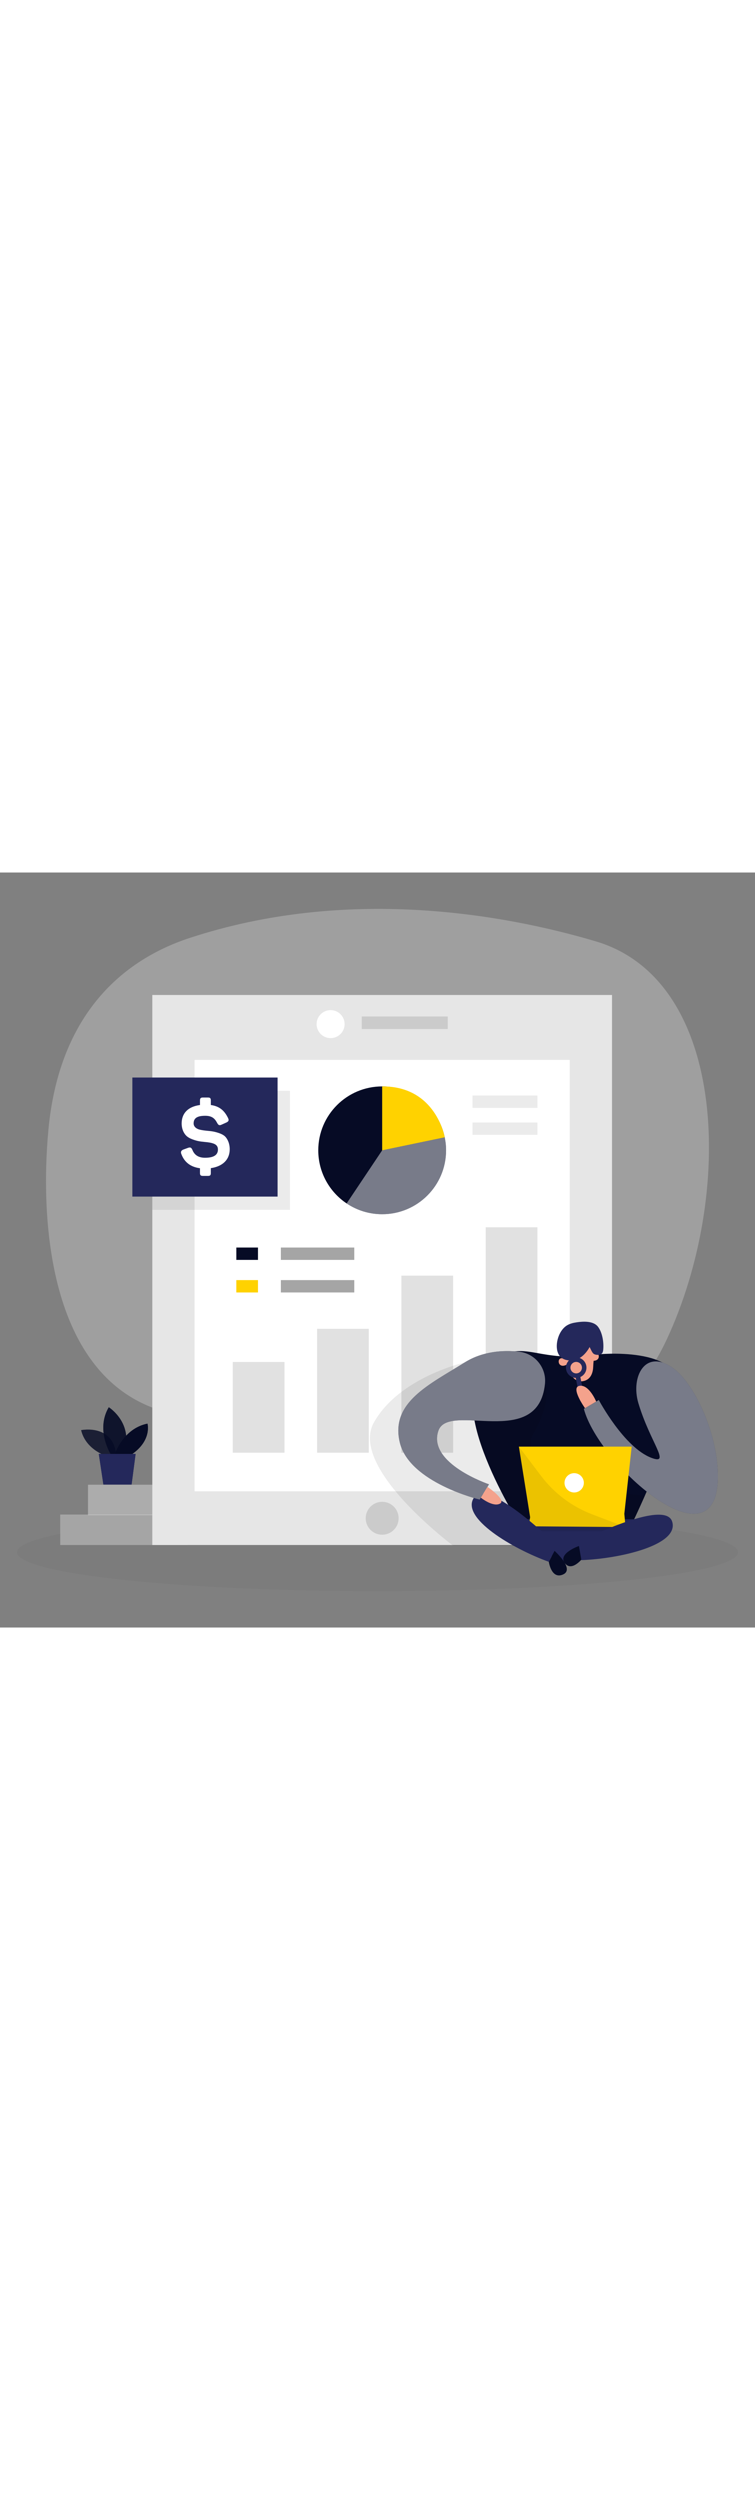 <svg xmlns="http://www.w3.org/2000/svg" id="_0555_finance_analytics" viewBox="0 0 500 500" data-imageid="personal-finance-47" class="illustrations_image" style="width: 151px;"><rect x="0" y="0" width="500" height="500" fill="#808080" stroke="none"/><defs><style>.cls-1_personal-finance-47,.cls-2_personal-finance-47{fill:#fff;}.cls-3_personal-finance-47{fill:#f4a28c;}.cls-4_personal-finance-47{opacity:.43;}.cls-4_personal-finance-47,.cls-5_personal-finance-47{fill:none;}.cls-6_personal-finance-47{fill:#a5a5a5;}.cls-7_personal-finance-47{opacity:.03;}.cls-7_personal-finance-47,.cls-8_personal-finance-47,.cls-9_personal-finance-47,.cls-10_personal-finance-47{fill:#000001;}.cls-11_personal-finance-47,.cls-12_personal-finance-47{fill:#e6e6e6;}.cls-8_personal-finance-47,.cls-5_personal-finance-47{opacity:.12;}.cls-12_personal-finance-47{opacity:.3;}.cls-13_personal-finance-47{opacity:.58;}.cls-13_personal-finance-47,.cls-14_personal-finance-47,.cls-15_personal-finance-47{fill:#68e1fd;}.cls-2_personal-finance-47{opacity:.46;}.cls-16_personal-finance-47{fill:#24285b;}.cls-9_personal-finance-47{opacity:.08;}.cls-14_personal-finance-47{opacity:.73;}.cls-17_personal-finance-47{fill:#ffd200;}</style></defs><g id="bg_personal-finance-47"><path class="cls-12_personal-finance-47" d="m125.59,43.34c-48.29,15.88-86.69,54.51-93.51,126.8-5.74,60.91.17,168.78,80.95,187.96,157.19,37.32,280.04,55.03,328.47-48.76,44.44-95.24,41.07-237.66-46.98-263.77-62.28-18.47-165.44-36.25-268.93-2.22Z"></path><ellipse class="cls-7_personal-finance-47" cx="250" cy="450.16" rx="238.75" ry="25.76"></ellipse></g><g id="tab_personal-finance-47"><path class="cls-13_personal-finance-47 targetColor" d="m71.61,386.82s-14.64-3.93-17.88-17.53c0,0,22.64-4.68,23.39,18.71l-5.5-1.18Z" style="fill: rgb(6, 11, 37);"></path><path class="cls-14_personal-finance-47 targetColor" d="m73.4,385.36s-10.29-16.11-1.36-31.25c0,0,17.28,10.87,9.71,31.25h-8.35Z" style="fill: rgb(6, 11, 37);"></path><path class="cls-15_personal-finance-47 targetColor" d="m76.03,385.36s5.33-17.08,21.63-20.38c0,0,3.11,11.06-10.48,20.38h-11.15Z" style="fill: rgb(6, 11, 37);"></path><polygon class="cls-16_personal-finance-47" points="65.42 385.02 68.47 405.29 87.15 405.29 89.81 385.02 65.42 385.02"></polygon><path class="cls-13_personal-finance-47 targetColor" d="m71.61,386.82s-14.64-3.93-17.88-17.53c0,0,22.64-4.68,23.39,18.71l-5.5-1.18Z" style="fill: rgb(6, 11, 37);"></path><path class="cls-14_personal-finance-47 targetColor" d="m73.4,385.36s-10.29-16.11-1.36-31.25c0,0,17.28,10.87,9.71,31.25h-8.35Z" style="fill: rgb(6, 11, 37);"></path><path class="cls-15_personal-finance-47 targetColor" d="m76.03,385.36s5.33-17.08,21.63-20.38c0,0,3.11,11.06-10.48,20.38h-11.15Z" style="fill: rgb(6, 11, 37);"></path><polygon class="cls-16_personal-finance-47" points="65.42 385.02 68.47 405.29 87.15 405.29 89.81 385.02 65.42 385.02"></polygon><rect class="cls-6_personal-finance-47" x="39.88" y="425.18" width="84.18" height="20.18" transform="translate(163.93 870.53) rotate(-180)"></rect><g class="cls-4_personal-finance-47"><rect class="cls-11_personal-finance-47" x="58.28" y="405.43" width="84.18" height="20.18"></rect></g><rect class="cls-11_personal-finance-47" x="100.87" y="81.1" width="304.44" height="364.25"></rect><rect class="cls-8_personal-finance-47" x="239.57" y="95.34" width="56.95" height="8.3"></rect><circle class="cls-1_personal-finance-47" cx="218.94" cy="100.4" r="9.27"></circle><rect class="cls-1_personal-finance-47" x="128.86" y="124.11" width="248.45" height="285.68"></rect><g class="cls-5_personal-finance-47"><rect class="cls-10_personal-finance-47" x="154.14" y="324.14" width="34.26" height="60.09"></rect><rect class="cls-10_personal-finance-47" x="209.98" y="302.17" width="34.26" height="82.06"></rect><rect class="cls-10_personal-finance-47" x="265.82" y="266.96" width="34.26" height="117.28"></rect><rect class="cls-10_personal-finance-47" x="321.66" y="234.93" width="34.26" height="149.3"></rect></g><circle class="cls-8_personal-finance-47" cx="253.09" cy="427.64" r="10.9"></circle><rect class="cls-6_personal-finance-47" x="186" y="248.35" width="48.62" height="8.19"></rect><rect class="cls-6_personal-finance-47" x="186" y="269.92" width="48.62" height="8.19"></rect><rect class="cls-15_personal-finance-47 targetColor" x="156.51" y="248.35" width="14.34" height="8.19" style="fill: rgb(6, 11, 37);"></rect><rect class="cls-17_personal-finance-47" x="156.51" y="269.92" width="14.34" height="8.19"></rect><path class="cls-15_personal-finance-47 targetColor" d="m295.41,183.97c0,23.38-18.95,42.32-42.32,42.32-8.7,0-16.8-2.63-23.53-7.14-11.34-7.6-18.79-20.52-18.79-35.18,0-23.37,18.95-42.32,42.32-42.32,20.4,0,37.44,14.47,41.42,33.71h.01c.21,1.14.41,2.29.57,3.43.21,1.69.32,3.42.32,5.18Z" style="fill: rgb(6, 11, 37);"></path><path class="cls-17_personal-finance-47" d="m253.09,141.66v42.32l41.44-8.62s-5.78-33.98-41.44-33.7Z"></path><path class="cls-2_personal-finance-47" d="m295.41,183.97c0,23.38-18.95,42.32-42.32,42.32-8.7,0-16.8-2.63-23.53-7.14l23.53-35.18,41.43-8.61c.21,1.14.41,2.3.57,3.43.21,1.69.32,3.42.32,5.18Z"></path><rect class="cls-9_personal-finance-47" x="312.92" y="147.69" width="42.99" height="8.18"></rect><rect class="cls-9_personal-finance-47" x="312.92" y="165.56" width="42.99" height="8.18"></rect><rect class="cls-2_personal-finance-47" x="312.92" y="183.43" width="42.99" height="8.18"></rect><rect class="cls-2_personal-finance-47" x="331.23" y="201.31" width="24.69" height="8.18"></rect></g><g id="person_personal-finance-47"><path class="cls-9_personal-finance-47" d="m307.71,324.47s-43.12,9.66-60.06,39.65c-16.94,29.99,52.5,81.72,52.5,81.72l48.07.16,11.09-50.25-25.06-35.74-26.54-35.54Z"></path><path class="cls-15_personal-finance-47 targetColor" d="m395.6,319.14s56.35-5.97,54.22,23.84c-2.13,29.81-33.71,93.33-33.71,93.33h-69.2s-52.52-80.56-26.97-106.46c25.55-25.91,31.38-3.67,75.66-10.71Z" style="fill: rgb(6, 11, 37);"></path><polygon class="cls-16_personal-finance-47" points="416.21 446 374.08 457.37 336.72 438.4 331.04 428.29 368.71 428.29 428.63 428.29 416.21 446"></polygon><path class="cls-15_personal-finance-47 targetColor" d="m422.78,351.46c-5.28-17.65,4.69-36.94,23.55-22.81,12.93,9.68,28.26,40.55,29.05,69.12,1.83,65.68-78.73-4.98-88.73-42.59l9.91-5.86s16.7,31.5,34.91,38.33c13.13,4.92-.9-10.12-8.69-36.2Z" style="fill: rgb(6, 11, 37);"></path><path class="cls-2_personal-finance-47" d="m422.78,351.46c-5.28-17.65,4.69-36.94,23.55-22.81,12.93,9.68,28.26,40.55,29.05,69.12,1.83,65.68-78.73-4.98-88.73-42.59l9.91-5.86s16.7,31.5,34.91,38.33c13.13,4.92-.9-10.12-8.69-36.2Z"></path><path class="cls-3_personal-finance-47" d="m393.62,319.58c-.37,2.52-.68,5.04-.76,7.58-.11,3.49-1.23,8.67-6.73,9.69-8.49,1.57-10.74-11.85-10.74-11.85,0,0-5.34-12.57,3.85-14.3,8.27-1.55,16.07-2.67,14.38,8.88Z"></path><path class="cls-9_personal-finance-47" d="m360.91,338.51s5.26,11.05-8.05,33.71c-7.62,12.97,15.84,34.62,15.84,34.62l58.37,5.84-10.97,23.63h-69.2s-30.41-49.46-32.75-74.92c-2.35-25.45,46.76-22.89,46.76-22.89Z"></path><path class="cls-3_personal-finance-47" d="m375.93,325.55s-.49-4.08-4.04-3.9c-3.55.17-2.15,7.79,4.04,3.9Z"></path><path class="cls-3_personal-finance-47" d="m391.58,323.28s-1.25-3.91,2.06-5.23c3.31-1.31,5.19,6.19-2.06,5.23Z"></path><polygon class="cls-17_personal-finance-47" points="413.46 424.69 418.34 380.2 343.64 380.2 351.09 426.97 350.03 432.96 414.25 433.47 413.46 424.69"></polygon><path class="cls-15_personal-finance-47 targetColor" d="m383.39,446s-14.18,4.96-9.31,11.37c4.87,6.41,12.57-4.24,12.57-4.24l-3.26-7.13Z" style="fill: rgb(6, 11, 37);"></path><path class="cls-9_personal-finance-47" d="m343.64,380.2l14.81,19.56c8.64,11.41,20.31,20.17,33.69,25.27l22.11,8.44-59.23-.47-5-.04,1.06-5.99-7.45-46.77Z"></path><path class="cls-16_personal-finance-47" d="m393.81,319.08c1.38.55,3.57.5,4.65-.43.73-.63.93-1.67,1.03-2.62.47-4.69-.52-11.43-3.52-15.28-3.03-3.88-9.73-3.53-14-2.88-2.19.33-4.4.81-6.31,1.93-2.29,1.35-3.99,3.56-5.13,5.96-2.72,5.73-3.11,14.92,4.08,16.94,10.42,2.93,15.84-8.46,15.84-8.46.74,1.25,1.52,3.51,2.62,4.42.2.17.45.31.74.42Z"></path><path class="cls-16_personal-finance-47" d="m382.96,443.52s57.3-29.25,62.18-13.69c4.88,15.56-34.6,24.6-60.09,25.54l-2.09-11.85Z"></path><circle class="cls-1_personal-finance-47" cx="380.25" cy="404.17" r="6.4"></circle><path class="cls-16_personal-finance-47" d="m369.04,445.82s-45.7-45.28-55.08-31.93c-9.38,13.34,25.48,33.95,49.48,42.59l5.59-10.66Z"></path><path class="cls-15_personal-finance-47 targetColor" d="m367.25,449.23s13.54,12.06,5.7,15.61-9.5-8.37-9.5-8.37l3.8-7.24Z" style="fill: rgb(6, 11, 37);"></path><path class="cls-15_personal-finance-47 targetColor" d="m360.91,338.51c1.06-10.59-6.64-20.04-17.22-21.18-10.33-1.11-23.91-.43-35.98,7.14-23.42,14.68-49.33,26.39-42.94,53.01,6.39,26.62,52.88,37.79,52.88,37.79l6.2-10.1s-40.98-13.84-33.52-35.49c6.72-19.51,66.18,13.08,70.59-31.16Z" style="fill: rgb(6, 11, 37);"></path><path class="cls-2_personal-finance-47" d="m360.91,338.51c1.06-10.59-6.64-20.04-17.22-21.18-10.33-1.11-23.91-.43-35.98,7.14-23.42,14.68-49.33,26.39-42.94,53.01,6.39,26.62,52.88,37.79,52.88,37.79l6.2-10.1s-40.98-13.84-33.52-35.49c6.72-19.51,66.18,13.08,70.59-31.16Z"></path><path class="cls-3_personal-finance-47" d="m322.81,406.84s12.93,8.74,8.23,11.15c-4.7,2.41-12.62-3.99-12.62-3.99l4.39-7.16Z"></path><path class="cls-16_personal-finance-47" d="m388.26,326.63c-.7-3.69-4.26-6.1-7.95-5.4s-6.1,4.26-5.4,7.95c.6,3.16,3.31,5.37,6.39,5.5l2.95,15.45,3.05-.58-2.95-15.45c2.82-1.25,4.51-4.31,3.91-7.47Zm-5.96,5.01c-2.06.39-4.05-.96-4.45-3.02s.96-4.05,3.02-4.45c2.06-.39,4.05.96,4.45,3.02s-.96,4.05-3.02,4.45Z"></path><path class="cls-3_personal-finance-47" d="m394.82,350.35s-4.63-11.35-10.97-10.43c-6.34.92,3.56,14.81,3.56,14.81l7.41-4.38Z"></path></g><g id="dollar_personal-finance-47"><rect class="cls-9_personal-finance-47" x="100.87" y="144.55" width="91.17" height="78.85"></rect><rect class="cls-16_personal-finance-47" x="87.66" y="135.77" width="96.17" height="78.85"></rect><path class="cls-1_personal-finance-47" d="m137.76,149.01c1.42,0,1.86.5,1.86,1.92v3.04c5.7.8,8.98,3.65,11.4,8.61.74,1.49.43,2.29-1.24,3.04l-3.04,1.36c-1.42.68-2.11.37-2.91-1.11-1.67-3.22-3.72-4.77-7.93-4.77-5.27,0-7.68,1.55-7.68,5.08,0,2.29,2.11,3.72,4.27,4.15,1.05.25,2.54.5,4.46.68,3.47.31,5.2.56,8.24,1.61,1.55.56,2.73,1.18,3.66,1.98,1.73,1.61,3.28,4.71,3.28,8.67,0,6.75-4.52,11.34-12.51,12.51v3.22c0,1.43-.43,1.92-1.86,1.92h-3.41c-1.43,0-1.92-.5-1.92-1.92v-3.16c-6.2-.81-10.35-3.96-12.39-9.54-.5-1.36,0-2.29,1.43-2.85l3.04-1.11c1.55-.56,2.23-.19,2.91,1.36,1.36,3.47,4.15,5.2,8.36,5.2,5.7,0,8.55-1.8,8.55-5.45,0-1.92-.87-3.1-2.66-3.84-1.8-.68-3.34-.93-6.13-1.18-3.41-.31-5.33-.68-8.3-1.8-1.49-.56-2.66-1.24-3.59-2.04-1.86-1.67-3.35-4.65-3.35-8.42,0-6.69,4.21-11.15,12.14-12.2v-3.04c0-1.43.5-1.92,1.92-1.92h3.41Z"></path></g></svg>